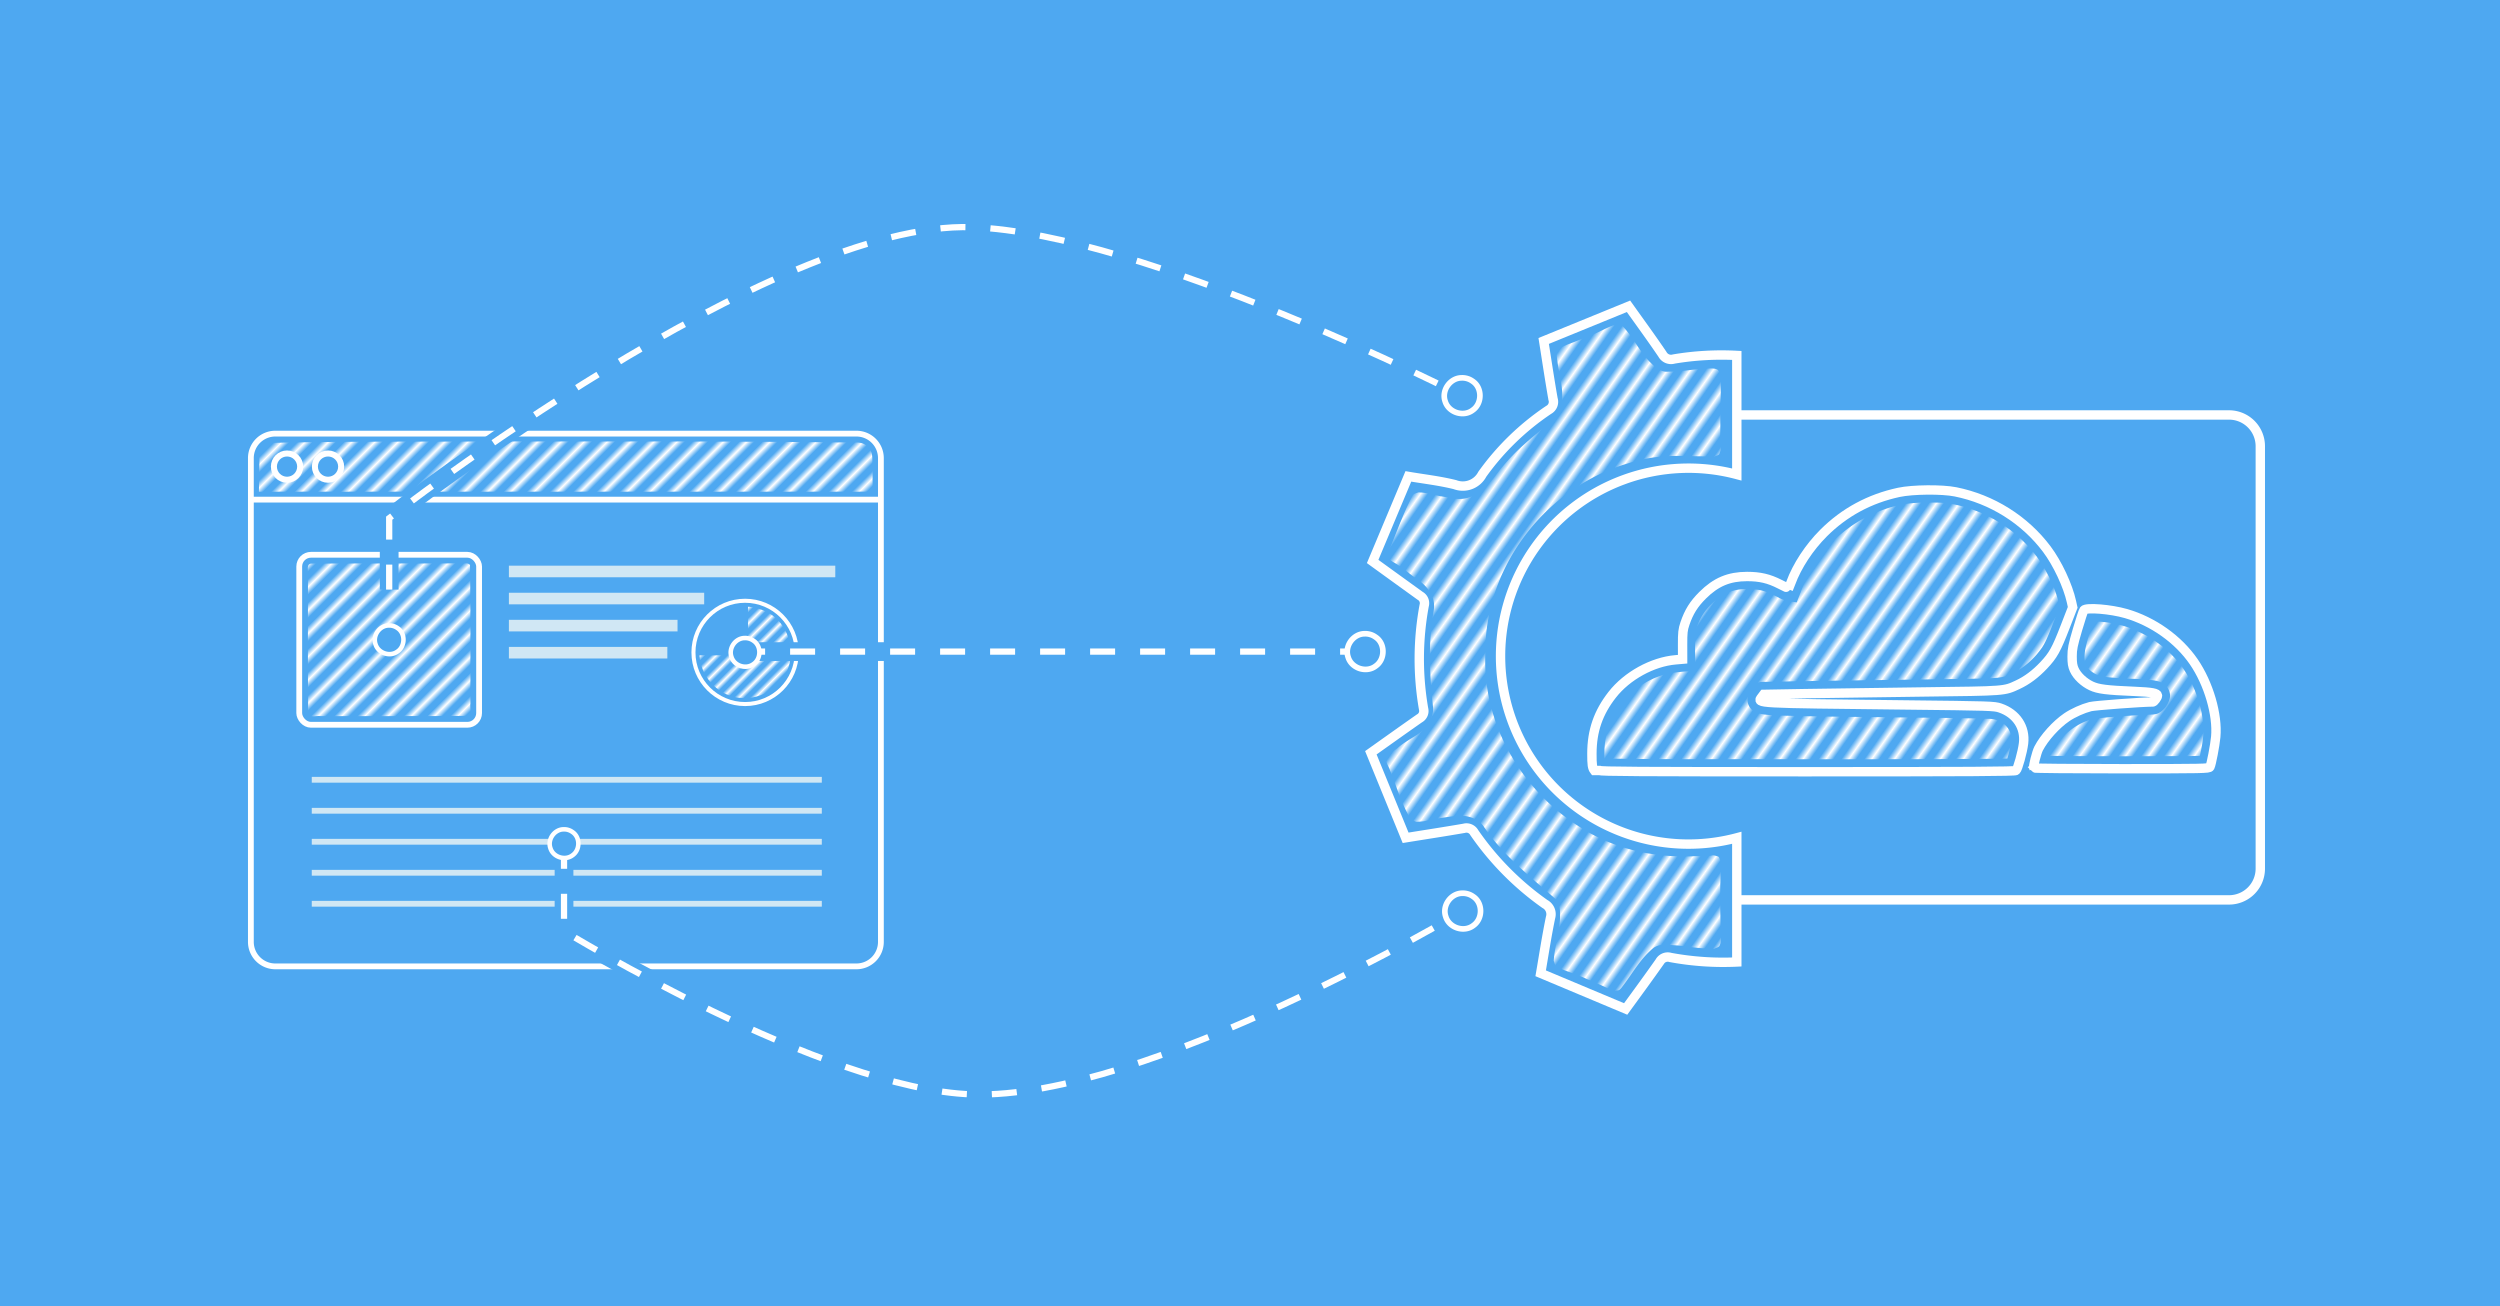 <svg xmlns="http://www.w3.org/2000/svg" xmlns:xlink="http://www.w3.org/1999/xlink" xml:space="preserve" viewBox="0 0 800 418"><defs><pattern xlink:href="#a" id="l" x="0" y="0" patternTransform="rotate(35 -26.962 52.447)scale(2)" preserveAspectRatio="xMidYMid"/><pattern xlink:href="#a" id="k" x="0" y="0" patternTransform="rotate(35)scale(2)" preserveAspectRatio="xMidYMid"/><pattern id="a" width="2.5" height="1" patternTransform="scale(2)" patternUnits="userSpaceOnUse" preserveAspectRatio="xMidYMid" style="fill:#fff"><path d="M0-.5h1v2H0z" style="stroke:none"/></pattern><pattern xlink:href="#g" id="h" x="0" y="0" patternTransform="scale(1.752)rotate(45 -33.095 115.146)" preserveAspectRatio="xMidYMid"/><pattern id="g" width="2.5" height="1" patternTransform="scale(2)" patternUnits="userSpaceOnUse" preserveAspectRatio="xMidYMid" style="fill:#fff"><path d="M0-.5h1v2H0z" style="stroke:none"/></pattern><pattern xlink:href="#g" id="i" x="0" y="0" patternTransform="scale(1.752)rotate(45)" preserveAspectRatio="xMidYMid"/><pattern xlink:href="#g" id="j" x="0" y="0" patternTransform="scale(1.226)rotate(45 -45.79 172.905)" preserveAspectRatio="xMidYMid"/><path id="b" d="M40.4 237.3v1.6c0 16.4 13.3 29.6 29.6 29.6h140.4c16.4 0 29.6-13.3 29.6-29.6v-1.6zm80.9 14.7c0-2.4 2-4.4 4.4-4.4h29c2.4 0 4.4 2 4.4 4.4s-2 4.4-4.4 4.4h-29c-2.4.1-4.4-1.9-4.4-4.4"/><path id="c" d="M40.8 136.5h198.8c-2.4-14.3-14.7-24.8-29.2-24.8H70c-14.5.1-26.8 10.6-29.2 24.8"/><path id="f" d="M397.132 0 940.27-543.138" style="fill:none;stroke:#89c6ef;stroke-width:3;stroke-linecap:butt;stroke-linejoin:miter;stroke-dasharray:none;stroke-opacity:1"/><g id="e"><path d="M311.238 130.316 444.779-3.225M311.238 130.316 444.779-3.225M315.238 130.316 448.779-3.225" style="fill:none;stroke:#49a5f3;stroke-width:1px;stroke-linecap:butt;stroke-linejoin:miter;stroke-opacity:1"/></g></defs><rect width="800" height="418" ry="0" style="fill:#4ea8f1;fill-opacity:1;stroke:none;stroke-width:6;stroke-linecap:round;stroke-linejoin:round;stroke-miterlimit:10;stroke-dasharray:none;stroke-dashoffset:0;stroke-opacity:1;paint-order:stroke fill markers;opacity:1"/><path d="M162.847 191.534h62.493m-62.493 8.665h53.962" style="fill:none;stroke:#d0e7f4;stroke-width:3.708;stroke-linecap:butt;stroke-linejoin:miter;stroke-dasharray:none;stroke-opacity:1"/><path fill="none" d="M80.28 159.884h201.606M88.126 138.76H274.04a7.83 7.83 0 0 1 7.846 7.847v154.783a7.83 7.83 0 0 1-7.846 7.848H88.127a7.83 7.83 0 0 1-7.847-7.848V146.606a7.83 7.83 0 0 1 7.847-7.847z" style="fill:#000;fill-opacity:0;stroke:#fff;stroke-width:1.854;stroke-linecap:butt;stroke-linejoin:miter;stroke-dasharray:none;stroke-opacity:1"/><rect width="57.555" height="54.404" x="95.756" y="177.531" fill="none" ry="3.755" style="fill:#000;fill-opacity:0;stroke:#fff;stroke-width:1.854;stroke-linejoin:round;stroke-miterlimit:10;stroke-dasharray:none"/><path d="M99.765 259.446H262.98m-163.215 9.919H262.98m-163.215 9.919H262.98m-163.215 9.919H262.98" style="fill:none;stroke:#d0e7f4;stroke-width:1.854;stroke-linecap:butt;stroke-linejoin:miter;stroke-dasharray:none;stroke-opacity:1"/><path d="M162.847 182.87h104.444m-104.444 25.992h50.701" style="fill:none;stroke:#d0e7f4;stroke-width:3.708;stroke-linecap:butt;stroke-linejoin:miter;stroke-dasharray:none;stroke-opacity:1"/><path d="M148.871 180.27c-16.458.095-32.931-.01-49.38.08-1.41.185-.927 2.02-.936 3.01-.018 15.067-.073 30.152.062 45.214.926 1.142 2.653.385 3.922.579 15.799-.019 31.61.056 47.4-.072 1.17-.915.38-2.652.589-3.92-.048-14.784.125-29.593-.123-44.364-.338-.476-.992-.564-1.534-.527z" style="fill:url(#h);fill-opacity:1;stroke:none;stroke-width:1.854;stroke-linejoin:round;stroke-miterlimit:10;stroke-dasharray:none"/><path d="M153.997 141.286c-22.417.067-44.846-.068-67.254.44-2.494.534-4.12 3.166-3.73 5.641a1073 1073 0 0 0-.157 10.007c10.298-.091 20.609-.004 30.91-.033h165.581c-.209-3.566-.046-7.14-.198-10.708-.055-1.63-.549-3.101-1.975-4.084-1.94-1.534-4.49-.75-6.743-.963-38.74-.425-77.486-.319-116.229-.3h-.175z" style="fill:url(#i);fill-opacity:1;stroke:none;stroke-width:.859;stroke-linejoin:round;stroke-miterlimit:10;stroke-dasharray:none;stroke-opacity:1"/><circle cx="91.852" cy="149.317" r="4.203" style="fill:#4ea8f1;fill-opacity:1;stroke:#fff;stroke-width:1.931;stroke-linejoin:round;stroke-miterlimit:10;stroke-dasharray:none;stroke-dashoffset:0;stroke-opacity:1"/><circle cx="104.97" cy="149.317" r="4.203" style="fill:#4ea8f1;fill-opacity:1;stroke:#fff;stroke-width:1.931;stroke-linejoin:round;stroke-miterlimit:10;stroke-dasharray:none;stroke-dashoffset:0;stroke-opacity:1"/><circle cx="238.432" cy="208.771" r="16.526" style="fill:none;stroke:#fff;stroke-width:1.292;stroke-linejoin:round;stroke-miterlimit:10;stroke-dasharray:none;stroke-opacity:1"/><path d="M99.765 249.527H262.98" style="fill:none;stroke:#d0e7f4;stroke-width:1.854;stroke-linecap:butt;stroke-linejoin:miter;stroke-dasharray:none;stroke-opacity:1"/><path d="M239.356 194.154v15.543h-15.543q.031.352.084.7c.705 6.654 6.408 12.524 13.172 12.936 5.923.521 12.049-2.752 14.579-8.198 3.357-6.805.494-16.128-6.5-19.388a15.15 15.15 0 0 0-5.792-1.593" style="fill:url(#j);fill-opacity:1;stroke:none;stroke-width:1.292;stroke-linejoin:round;stroke-miterlimit:10;stroke-dasharray:none;stroke-opacity:1"/><path d="M180.488 270.026v27.913s82.88 50.717 130.566 52.26c55.842 1.807 157.017-58.649 157.017-58.649" style="fill:none;fill-opacity:0;stroke:#4ea8f1;stroke-width:6;stroke-linecap:butt;stroke-linejoin:miter;stroke-dasharray:none;stroke-dashoffset:0;stroke-opacity:1"/><path d="M436.834 208.513H238.057" style="fill:none;stroke:#4ea8f1;stroke-width:6;stroke-linecap:butt;stroke-linejoin:miter;stroke-dasharray:none;stroke-dashoffset:0;stroke-opacity:1"/><path d="M124.39 200.146c-2.96.031-5.212 3.259-4.21 6.045.86 2.805 4.547 4.065 6.938 2.355 2.582-1.648 2.693-5.85.1-7.543a4.5 4.5 0 0 0-2.828-.857z" style="fill:#4ea8f1;fill-opacity:1;stroke:#fff;stroke-width:1.453;stroke-linejoin:round;stroke-miterlimit:10;stroke-dasharray:none;stroke-dashoffset:0;stroke-opacity:1"/><path d="M555.776 113.739a92 92 0 0 0-20.138 1.144 3.12 3.12 0 0 1-3.654-1.505c-3.515-5.186-7.198-10.22-10.864-15.365l-27.141 11.093c.988 6.24 1.91 12.424 2.992 18.584a2.91 2.91 0 0 1-1.376 3.458 82.7 82.7 0 0 0-21.257 20.601 7.036 7.036 0 0 1-8.76 3.33c-5.008-1.244-10.177-1.817-14.905-2.634l-11.425 27.227a8021 8021 0 0 0 15.22 11 2.7 2.7 0 0 1 1.271 3.105 93.5 93.5 0 0 0-.196 33.048 2.68 2.68 0 0 1-1.33 3.064c-5.184 3.619-10.341 7.31-15.54 10.997l11.124 27.211c6.329-1.025 12.522-1.972 18.69-3.035a2.834 2.834 0 0 1 3.27 1.37 91.8 91.8 0 0 0 22.598 22.834 3.72 3.72 0 0 1 1.801 4.409c-1.232 6.002-2.156 12.044-3.143 17.78l27.2 11.415c3.561-4.892 7.264-9.945 10.877-15.067a2.93 2.93 0 0 1 3.46-1.414 92.8 92.8 0 0 0 21.226 1.448v-39.742a60.147 60.147 0 1 1 0-116.255z" class="cls-5" style="fill:#4ea8f1;fill-opacity:1;stroke:#fff;stroke-width:3;stroke-miterlimit:10;stroke-dasharray:none;stroke-opacity:1"/><path d="M517.205 103.828c-3.036.855-5.673 2.688-8.673 3.644-2.266.95-4.523 1.916-6.84 2.735-.974.448-2.075.838-2.815 1.624-.356.65-.96 1.258-.713 2.057.409 4.685 2.003 9.251 1.74 13.992-.077 1.934-.328 4.39-1.993 5.788-3.376 2.878-6.917 5.564-10.196 8.557-3.454 3.068-6.609 6.475-9.332 10.21-2.416 3.103-5.4 6.194-9.392 7.046-2.596.548-5.185-.262-7.742-.635-2.463-.459-4.913-1.265-7.425-1.282-.707.31-1.632.381-1.912 1.223-3.039 5.808-5.129 12.04-7.721 18.046.117.713-.236 1.615.45 2.1.795.85 1.94 1.28 2.877 1.962 2.024 1.228 3.687 2.943 5.684 4.212 2.751 1.848 5.298 4.546 5.67 7.983.175 1.777-.32 3.433-.521 5.157-1.332 9.335-.765 18.817.232 28.155.22 3.632-2.213 6.885-5.161 8.757-2.147 1.396-4.43 2.612-6.344 4.335-.914.7-2.038 1.163-2.859 1.952-.289.595-.985 1.104-.688 1.823.176 1.121.887 2.084 1.242 3.16 2.112 5.167 3.627 10.617 6.508 15.44.743.451 1.398 1.184 2.342 1.074 2.494.023 4.878-.864 7.335-1.175 1.976-.29 3.959-.573 5.948-.739 3.091-.125 6.436 1.082 8.126 3.804 1.065 1.525 2.257 3.255 3.572 4.712 5.663 6.783 12.61 12.304 19.181 18.153 1.658 1.901 1.484 4.589 1.38 6.94-.326 4.328-1.72 8.503-1.966 12.842.327.74.379 1.726 1.262 2.024 2.967 1.51 6.259 2.24 9.221 3.757 2.485.933 4.87 2.096 7.27 3.217.752.312 1.511.701 2.343.47 1.049.136 1.573-.91 2.14-1.607 3.152-4.145 5.704-8.887 9.872-12.141 2.1-1.335 4.7-.801 7.034-.687 4.096.37 8.165 1.156 12.291 1.078.496-.321 1.261-.386 1.578-.877.605-1.062.433-2.296.476-3.468-.042-3.984-.32-7.893-.16-11.902-.044-1.942-.064-3.887.022-5.763.035-2.006.21-4.037.07-6.03-.342-.466-.342-1.33-.944-1.495-.687-.196-1.365-.508-2.08-.252-2.057.38-4.142.06-6.211.22-2.024.07-4.147.047-6.063-.06a67 67 0 0 1-4.362-.37c-8.733-1.003-17.292-3.817-24.74-8.522-15.063-9.232-26.324-24.715-29.812-42.1-1.069-5.19-1.303-10.517-1.048-15.8.071-4.805.783-9.593 2.032-14.231.106-.38.315-1.136.477-1.657 4.337-14.453 14.027-27.165 26.642-35.406a67 67 0 0 1 1.887-1.184 61 61 0 0 1 3.137-1.775 61 61 0 0 1 4.996-2.365c3.601-1.496 7.345-2.642 11.137-3.542 2.797-.615 5.652-.954 8.513-1.067.87-.036 2.026-.045 3.007-.049 3.806.001 7.61.182 11.415.228.494-.313 1.29-.35 1.585-.846.222-.704.583-1.392.368-2.146-.255-2.591.047-5.187-.056-7.781-.008-5.175.336-10.353.03-15.525-.343-.481-.446-1.24-.95-1.538-1.268-.613-2.703-.316-4.061-.313-3.404.189-6.771.787-10.178.942-.314.003-1.072.04-1.557.023-2.174.206-3.991-1.263-5.423-2.717-3.627-3.471-5.641-8.223-9.111-11.83-.676-.193-1.32-.808-2.043-.565" style="fill:url(#k);fill-opacity:1;stroke:none;stroke-width:2.843;stroke-linecap:round;stroke-linejoin:round;stroke-miterlimit:10;stroke-opacity:1;paint-order:stroke fill markers"/><path d="M510.181 246.558c-.643-.83-.78-1.794-.772-5.422.016-7.277 2.025-13.094 6.506-18.832 4.707-6.028 12.86-10.522 20.246-11.16l2.277-.197-.011-4.572c-.008-3.969.09-4.87.755-6.837 1.257-3.724 2.842-6.256 5.68-9.076 4.254-4.227 8.415-5.977 14.208-5.977 4.103 0 6.963.67 10.456 2.453 1.551.791 2.844 1.4 2.874 1.354.03-.047.32-.813.645-1.703 1.998-5.474 5.905-11.427 10.518-16.028 6.657-6.639 14.712-10.99 24.069-13.003 4.407-.948 13.791-1.034 18.115-.166 11.658 2.341 22.164 8.928 29.222 18.32 3.424 4.556 6.775 11.705 7.906 16.866l.39 1.78-2.424 6.246c-2.849 7.342-3.816 9.079-6.854 12.308-2.62 2.783-5.354 4.826-8.291 6.194-4.424 2.059-3.667 2.001-30.396 2.326-13.442.164-30.398.403-37.679.532l-13.238.234-.682.916c-1.485 1.993-2.664 1.93 45.61 2.466 27.815.309 28.879.343 30.754.988 5.192 1.785 8.078 6.146 7.473 11.292-.318 2.702-1.851 8.243-2.408 8.698-.392.321-14.388.405-67.565.405-53.274 0-65.395-.083-65.643-.405zm140.612-.819c-.242-.39.906-4.952 1.565-6.222 1.8-3.47 5.58-7.665 9.013-10.003 2.017-1.375 5.102-2.767 7.525-3.393 1.409-.365 16.556-1.495 20.038-1.495.38 0 1.47-1.477 1.47-1.99 0-.845-1.678-1.16-7.445-1.399-8.858-.367-11.546-.707-13.737-1.738-2.4-1.13-4.549-3.168-5.464-5.181-.527-1.161-.684-2.14-.68-4.26.004-2.365.245-3.57 1.72-8.578.942-3.205 1.863-6.01 2.046-6.232.784-.955 8.594-.32 13.489 1.097 8.669 2.511 16.76 8.27 21.666 15.419 4.763 6.942 7.688 16.926 7.04 24.03-.246 2.698-1.422 8.83-1.847 9.631-.283.533-1.963.567-28.272.567-15.384 0-28.042-.114-28.127-.253z" style="fill:#4ea8f1;fill-opacity:1;stroke:#fff;stroke-width:3;stroke-dasharray:none;stroke-opacity:1"/><path d="M180.488 270.026v27.913s82.88 50.717 130.566 52.26c55.842 1.807 157.017-58.649 157.017-58.649" style="fill:none;fill-opacity:0;stroke:#fff;stroke-width:2;stroke-linecap:butt;stroke-linejoin:miter;stroke-dasharray:8,8;stroke-dashoffset:0;stroke-opacity:1"/><path d="M467.895 285.838c-3.682.034-6.49 4.056-5.238 7.523 1.084 3.582 5.873 5.097 8.824 2.796 3.05-2.135 3.085-7.195-.066-9.257a5.6 5.6 0 0 0-3.52-1.062z" style="fill:#4ea8f1;fill-opacity:1;stroke:#fff;stroke-width:1.808;stroke-linejoin:round;stroke-miterlimit:10;stroke-dasharray:none;stroke-dashoffset:0;stroke-opacity:1"/><path d="M180.345 265.385c-2.958.027-5.213 3.259-4.208 6.045.871 2.878 4.72 4.095 7.09 2.246 2.451-1.715 2.479-5.781-.053-7.438a4.5 4.5 0 0 0-2.829-.853z" style="fill:#4ea8f1;fill-opacity:1;stroke:#fff;stroke-width:1.453;stroke-linejoin:round;stroke-miterlimit:10;stroke-dasharray:none;stroke-dashoffset:0;stroke-opacity:1"/><path d="M124.54 188.665v-22.857s122.188-95.336 186.514-93.103c55.245 1.918 156.822 53.926 156.822 53.926" style="fill:none;fill-opacity:0;stroke:#4ea8f1;stroke-width:6;stroke-linecap:butt;stroke-linejoin:miter;stroke-dasharray:none;stroke-dashoffset:0;stroke-opacity:1"/><path d="M436.834 208.513H238.057" style="fill:none;stroke:#fff;stroke-width:2;stroke-linecap:butt;stroke-linejoin:miter;stroke-dasharray:8,8;stroke-dashoffset:0;stroke-opacity:1"/><path d="M238.274 204.172c-2.955.037-5.207 3.264-4.203 6.049.855 2.81 4.545 4.053 6.936 2.354 2.582-1.648 2.697-5.851.105-7.546a4.56 4.56 0 0 0-2.838-.857z" style="fill:#4ea8f1;fill-opacity:1;stroke:#fff;stroke-width:1.453;stroke-linejoin:round;stroke-miterlimit:10;stroke-dasharray:none;stroke-dashoffset:0;stroke-opacity:1"/><path d="M436.657 202.801c-3.682.034-6.489 4.056-5.238 7.523 1.085 3.582 5.874 5.097 8.824 2.796 3.05-2.135 3.085-7.195-.066-9.257a5.6 5.6 0 0 0-3.52-1.062z" style="fill:#4ea8f1;fill-opacity:1;stroke:#fff;stroke-width:1.808;stroke-linejoin:round;stroke-miterlimit:10;stroke-dasharray:none;stroke-dashoffset:0;stroke-opacity:1"/><path d="M615.494 160.817c-1.56.048-3.149.127-4.77.313-4.936.627-9.696 2.341-14.09 4.64-9.424 5.05-16.943 13.662-20.439 23.79l-1.254 3.198c-2.031-.31-4.159-.499-5.942-1.623-2.141-1.077-4.35-2.173-6.763-2.451a26 26 0 0 0-1.62-.156c-3.741-.266-7.738.41-10.71 2.846-3.594 2.679-6.45 6.544-7.323 10.996-.312 3.593-.08 7.21-.142 10.813-.15.475.367 1.564-.398 1.472-3.667.352-7.433.375-10.925 1.687-6.023 2.113-11.326 6.364-14.446 11.962-2.17 3.726-3.226 8.028-3.255 12.327-.012.691-.03 1.414.02 2.086 15.477.299 30.958.195 46.437.235 26.08-.009 52.159.066 78.237-.135 1.408-.025 2.816-.037 4.223-.088.216-.682.394-1.324.542-1.918.467-2.117 1.194-4.416.329-6.53-1.073-2.782-4.138-4.358-7.026-4.254-10.353-.355-20.835-.332-31.248-.496-11.865-.16-23.734-.19-35.595-.576-2.448-.12-4.972-.105-7.313-.91-2.054-.799-3.38-3.236-2.61-5.365.477-1.505 1.662-2.647 2.553-3.888 1.176-.884 2.686-.51 4.043-.625 22.243-.43 44.49-.625 66.734-1 1.238-.038 2.582-.057 3.659-.104 2.436-.136 4.967-.216 7.178-1.371 4.011-1.856 7.415-4.922 9.925-8.537.876-1.365 1.537-2.91 2.106-4.264 1.223-2.928 2.333-5.903 3.49-8.858-1.22-5.408-3.65-10.502-6.744-15.082-6.3-8.899-16.086-15.216-26.735-17.48-3.32-.722-6.75-.69-10.128-.654m54.308 38.04c-.944 2.995-1.924 5.996-2.55 9.076-.209 1.569-.367 3.257.19 4.765 1.145 2.177 3.506 3.52 5.898 3.847 4.219.572 8.488.582 12.732.846 1.97.22 4.075.202 5.861 1.17 1.86.988 2.976 3.293 2.272 5.334-.564 1.866-1.898 3.577-3.674 4.412-1.497.56-3.127.235-4.683.447-4.046.228-8.1.484-12.182.863-1.916.219-3.893.22-5.69 1.007-3.37 1.206-6.324 3.384-8.67 6.068-1.395 1.563-2.77 3.226-3.578 5.177 15.187.17 30.375.141 45.562.06q1.343-.013 2.684-.058c.804-3.705 1.492-7.524.934-11.318-.682-5.338-2.565-10.508-5.307-15.129-3.968-6.434-10.214-11.326-17.193-14.133-3.99-1.616-8.294-2.336-12.58-2.494z" style="fill:url(#l);fill-opacity:1;stroke:none;stroke-width:3;stroke-dasharray:none;stroke-opacity:1"/><path d="M541.423 117.411h157.521a10 10 45 0 1 10 10v135.177a10 10 135 0 1-10 10H541.423" style="fill:none;stroke:#fff;stroke-width:3;stroke-linecap:butt;stroke-linejoin:miter;stroke-dasharray:none;stroke-opacity:1" transform="translate(14.353 15.378)"/><path d="M124.54 188.665v-22.857s122.188-95.336 186.514-93.103c55.245 1.918 156.822 53.926 156.822 53.926" style="fill:none;fill-opacity:0;stroke:#fff;stroke-width:2;stroke-linecap:butt;stroke-linejoin:miter;stroke-dasharray:8,8;stroke-dashoffset:0;stroke-opacity:1"/><path d="M467.699 120.92c-3.682.033-6.489 4.055-5.238 7.522 1.085 3.582 5.874 5.097 8.824 2.796 3.05-2.135 3.085-7.195-.066-9.257a5.6 5.6 0 0 0-3.52-1.062z" style="fill:#4ea8f1;fill-opacity:1;stroke:#fff;stroke-width:1.808;stroke-linejoin:round;stroke-miterlimit:10;stroke-dasharray:none;stroke-dashoffset:0;stroke-opacity:1"/></svg>
